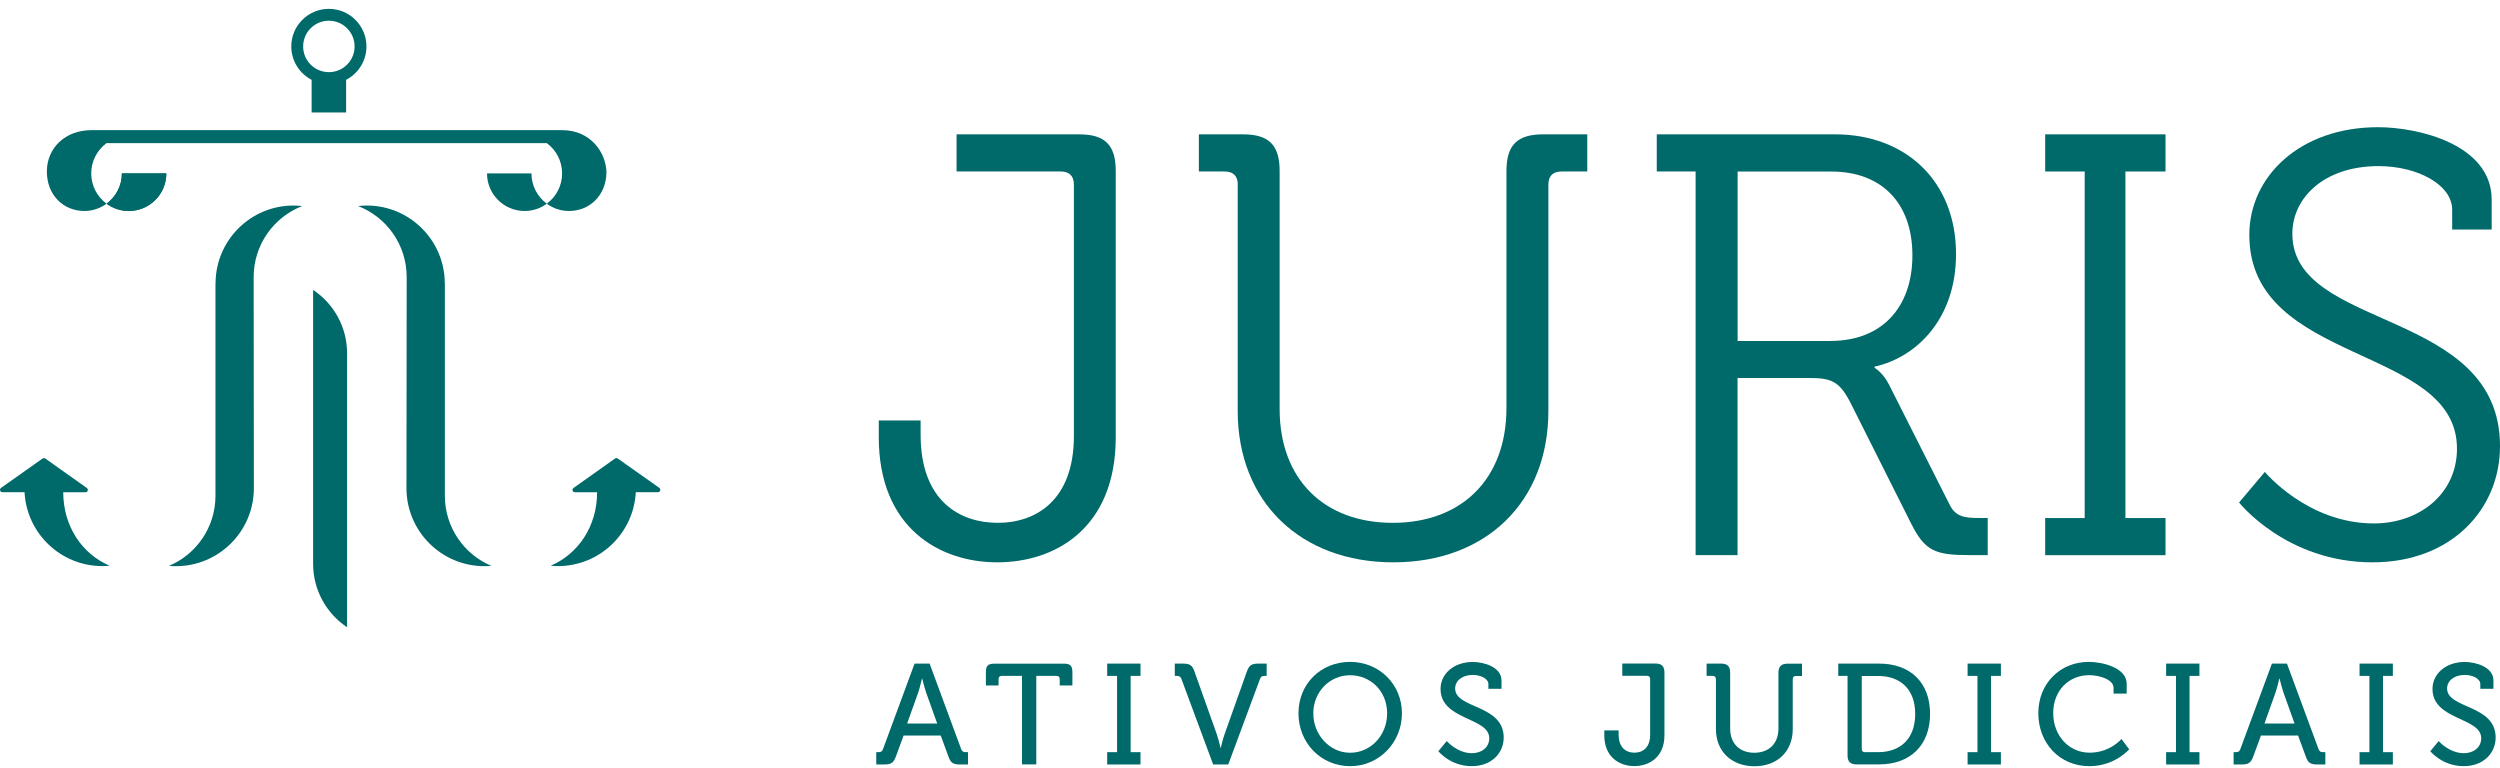 <svg xmlns="http://www.w3.org/2000/svg" width="267" height="82" viewBox="0 0 267 82" fill="none"><path d="M35.123 0.946C32.912 0.946 31.109 2.74 31.109 4.96C31.109 6.51 31.991 7.856 33.282 8.525V12.011H36.965V8.525C38.255 7.856 39.137 6.51 39.137 4.96C39.137 2.748 37.343 0.946 35.123 0.946ZM35.123 7.706C33.604 7.706 32.376 6.478 32.376 4.96C32.376 3.441 33.604 2.213 35.123 2.213C36.642 2.213 37.87 3.441 37.87 4.96C37.87 6.478 36.642 7.706 35.123 7.706Z" fill="#00696A"></path><path d="M33.44 30.954V60.215C33.44 63.04 34.88 65.527 37.068 66.991V37.73C37.068 34.905 35.627 32.418 33.44 30.962V30.954Z" fill="#00696A"></path><path d="M6.753 52.574H9.129C9.271 52.574 9.381 52.463 9.381 52.322C9.381 52.235 9.334 52.157 9.263 52.109L4.824 48.961C4.824 48.961 4.746 48.922 4.698 48.922C4.651 48.922 4.604 48.938 4.557 48.961L0.094 52.117C0.039 52.164 0 52.235 0 52.314C0 52.456 0.11 52.566 0.252 52.566H2.621C2.849 56.965 6.485 60.459 10.939 60.459C11.199 60.459 11.459 60.444 11.711 60.42C8.791 59.177 6.753 56.233 6.753 52.566V52.574Z" fill="#00696A"></path><path d="M23.013 30.286V52.944C23.013 56.312 20.967 59.208 18.047 60.436C18.291 60.459 18.535 60.467 18.787 60.467C23.383 60.467 27.113 56.737 27.113 52.141L27.09 29.593C27.09 26.138 29.238 23.187 32.276 22.006C31.969 21.975 31.662 21.951 31.347 21.951C26.751 21.951 23.021 25.682 23.021 30.278L23.013 30.286Z" fill="#00696A"></path><path d="M63.771 52.574H61.394C61.252 52.574 61.142 52.463 61.142 52.322C61.142 52.235 61.189 52.157 61.26 52.109L65.699 48.961C65.699 48.961 65.778 48.922 65.825 48.922C65.872 48.922 65.919 48.938 65.966 48.961L70.429 52.117C70.484 52.164 70.523 52.235 70.523 52.314C70.523 52.456 70.413 52.566 70.271 52.566H67.902C67.674 56.965 64.038 60.459 59.584 60.459C59.324 60.459 59.064 60.444 58.812 60.42C61.732 59.177 63.771 56.233 63.771 52.566V52.574Z" fill="#00696A"></path><path d="M47.511 30.286V52.944C47.511 56.312 49.557 59.208 52.477 60.436C52.233 60.459 51.989 60.467 51.737 60.467C47.141 60.467 43.411 56.737 43.411 52.141L43.434 29.593C43.434 26.138 41.286 23.187 38.248 22.006C38.555 21.975 38.862 21.951 39.177 21.951C43.773 21.951 47.503 25.682 47.503 30.278L47.511 30.286Z" fill="#00696A"></path><path d="M17.764 18.52C17.764 20.739 15.969 22.533 13.75 22.533C12.86 22.533 12.042 22.242 11.381 21.754C12.373 21.022 13.018 19.85 13.018 18.52H17.756H17.764Z" fill="#00696A"></path><path d="M17.764 18.52C17.764 20.739 15.969 22.533 13.75 22.533C12.86 22.533 12.042 22.242 11.381 21.754C12.373 21.022 13.018 19.85 13.018 18.52H17.756H17.764Z" fill="#00696A"></path><path d="M64.771 18.386C64.74 20.889 62.961 22.533 60.765 22.533C59.876 22.533 59.057 22.242 58.396 21.754C59.396 21.022 60.033 19.85 60.033 18.52C60.033 17.19 59.388 16.017 58.396 15.285H11.381C10.389 16.017 9.744 17.19 9.744 18.52C9.744 19.85 10.389 21.03 11.381 21.754C10.72 22.242 9.893 22.533 9.012 22.533C6.792 22.533 5.006 20.857 5.006 18.315C5.006 15.773 7.005 13.9 9.752 13.9H60.033C63.079 13.9 64.708 16.277 64.771 18.386Z" fill="#00696A"></path><path d="M52.014 18.52C52.014 20.739 53.808 22.533 56.027 22.533C56.917 22.533 57.735 22.242 58.396 21.754C57.405 21.022 56.759 19.85 56.759 18.52H52.022H52.014Z" fill="#00696A"></path><path d="M93.844 44.908H98.322V46.442C98.322 53.541 102.54 55.839 106.57 55.839C110.599 55.839 114.692 53.47 114.692 46.568V19.723C114.692 18.763 114.18 18.315 113.283 18.315H102.162V14.348H115.266C118.013 14.348 119.162 15.497 119.162 18.252V46.694C119.162 56.414 112.708 60.057 106.507 60.057C100.305 60.057 93.852 56.351 93.852 46.694V44.908H93.844Z" fill="#00696A"></path><path d="M132.194 19.723C132.194 18.763 131.683 18.315 130.786 18.315H128.039V14.348H132.769C135.516 14.348 136.665 15.497 136.665 18.252V43.696C136.665 51.172 141.395 55.839 148.745 55.839C156.096 55.839 160.889 51.172 160.889 43.57V18.252C160.889 15.505 162.038 14.348 164.792 14.348H169.522V18.315H166.776C165.878 18.315 165.367 18.763 165.367 19.723V43.885C165.367 53.604 158.717 60.057 148.808 60.057C138.9 60.057 132.187 53.604 132.187 43.885V19.723H132.194Z" fill="#00696A"></path><path d="M181.099 18.315H176.943V14.348H195.989C203.528 14.348 208.904 19.338 208.904 27.137C208.904 34.102 204.622 38.194 200.207 39.155V39.281C200.207 39.281 201.104 39.792 201.742 41.067L208.195 53.848C208.833 55.194 209.793 55.32 211.391 55.32H212.288V59.286H210.305C206.661 59.286 205.575 58.838 204.103 55.902L197.65 43.05C196.438 40.689 195.603 40.367 193.108 40.367H185.569V59.286H181.091V18.315H181.099ZM195.548 36.408C200.916 36.408 204.245 32.89 204.245 27.271C204.245 21.652 200.923 18.323 195.611 18.323H185.577V36.416H195.548V36.408Z" fill="#00696A"></path><path d="M218.426 55.328H222.644V18.315H218.426V14.348H231.278V18.315H226.996V55.328H231.278V59.294H218.426V55.328Z" fill="#00696A"></path><path d="M241.887 50.401C241.887 50.401 246.428 55.902 253.519 55.902C258.438 55.902 262.405 52.707 262.405 47.914C262.405 36.794 240.227 39.029 240.227 25.091C240.227 18.826 245.657 13.585 253.968 13.585C258.312 13.585 266.111 15.442 266.111 21.321V24.517H261.893V22.407C261.893 19.724 258.186 17.74 254.031 17.74C248.215 17.74 244.823 21.125 244.823 24.965C244.823 35.385 267.001 32.827 267.001 47.654C267.001 54.368 261.822 60.058 253.385 60.058C244.178 60.058 239.133 53.667 239.133 53.667L241.879 50.409L241.887 50.401Z" fill="#00696A"></path><path d="M93.592 80.331H93.804C94.08 80.331 94.214 80.268 94.308 79.993L97.676 70.872H99.282L102.65 79.993C102.745 80.268 102.894 80.331 103.154 80.331H103.382V81.646H102.532C101.769 81.646 101.525 81.465 101.281 80.764L100.47 78.553H96.504L95.693 80.764C95.433 81.465 95.189 81.646 94.426 81.646H93.584V80.331H93.592ZM100.092 77.27L98.92 73.988C98.723 73.421 98.495 72.477 98.495 72.477H98.463C98.463 72.477 98.251 73.421 98.054 73.988L96.882 77.27H100.1H100.092Z" fill="#00696A"></path><path d="M109.149 72.185H106.985C106.773 72.185 106.647 72.296 106.647 72.524V73.208H105.293V71.792C105.293 71.107 105.521 70.879 106.206 70.879H113.619C114.304 70.879 114.532 71.107 114.532 71.792V73.208H113.179V72.524C113.179 72.296 113.053 72.185 112.84 72.185H110.676V81.637H109.149V72.185Z" fill="#00696A"></path><path d="M118.248 80.331H119.303V72.186H118.248V70.872H121.805V72.186H120.751V80.331H121.805V81.646H118.248V80.331Z" fill="#00696A"></path><path d="M126.181 72.524C126.087 72.249 125.937 72.186 125.677 72.186H125.465V70.872H126.315C127.078 70.872 127.338 71.037 127.582 71.753L129.943 78.388C130.14 78.97 130.352 79.867 130.352 79.867H130.384C130.384 79.867 130.58 78.97 130.793 78.388L133.154 71.753C133.414 71.037 133.658 70.872 134.421 70.872H135.279V72.186H135.066C134.791 72.186 134.657 72.249 134.563 72.524L131.178 81.646H129.565L126.181 72.524Z" fill="#00696A"></path><path d="M144.195 70.69C147.303 70.69 149.727 73.083 149.727 76.184C149.727 79.284 147.303 81.827 144.195 81.827C141.086 81.827 138.678 79.355 138.678 76.184C138.678 73.012 141.086 70.69 144.195 70.69ZM144.195 80.394C146.375 80.394 148.145 78.561 148.145 76.184C148.145 73.807 146.375 72.115 144.195 72.115C142.015 72.115 140.26 73.886 140.26 76.184C140.26 78.482 142.015 80.394 144.195 80.394Z" fill="#00696A"></path><path d="M154.512 79.143C154.512 79.143 155.614 80.441 157.212 80.441C158.219 80.441 159.053 79.835 159.053 78.844C159.053 76.585 153.851 76.939 153.851 73.579C153.851 71.965 155.268 70.698 157.298 70.698C158.44 70.698 160.36 71.218 160.36 72.681V73.563H158.959V73.059C158.959 72.493 158.148 72.083 157.298 72.083C156.142 72.083 155.41 72.721 155.41 73.531C155.41 75.712 160.596 75.224 160.596 78.765C160.596 80.41 159.313 81.826 157.18 81.826C154.89 81.826 153.615 80.229 153.615 80.229L154.512 79.143Z" fill="#00696A"></path><path d="M171.34 78.009H172.867V78.419C172.867 79.914 173.717 80.386 174.559 80.386C175.401 80.386 176.235 79.882 176.235 78.481V72.516C176.235 72.288 176.117 72.178 175.897 72.178H173.26V70.863H176.786C177.471 70.863 177.762 71.154 177.762 71.839V78.537C177.762 80.866 176.133 81.818 174.543 81.818C172.953 81.818 171.34 80.858 171.34 78.537V78.001V78.009Z" fill="#00696A"></path><path d="M183.255 72.524C183.255 72.296 183.129 72.186 182.917 72.186H182.264V70.872H183.806C184.491 70.872 184.782 71.163 184.782 71.847V77.813C184.782 79.426 185.805 80.394 187.356 80.394C188.906 80.394 189.937 79.434 189.937 77.805V71.855C189.937 71.171 190.244 70.879 190.929 70.879H192.455V72.194H191.802C191.59 72.194 191.464 72.304 191.464 72.532V77.884C191.464 80.229 189.835 81.835 187.379 81.835C184.924 81.835 183.263 80.237 183.263 77.884V72.532L183.255 72.524Z" fill="#00696A"></path><path d="M197.318 72.186H196.326V70.872H200.686C203.968 70.872 206.132 72.839 206.132 76.239C206.132 79.639 203.968 81.638 200.686 81.638H198.294C197.609 81.638 197.318 81.347 197.318 80.662V72.186ZM199.175 80.331H200.576C202.969 80.331 204.543 78.899 204.543 76.247C204.543 73.595 202.953 72.194 200.576 72.194H198.837V80.001C198.837 80.213 198.963 80.339 199.175 80.339V80.331Z" fill="#00696A"></path><path d="M210.139 80.331H211.193V72.186H210.139V70.872H213.696V72.186H212.641V80.331H213.696V81.646H210.139V80.331Z" fill="#00696A"></path><path d="M223.084 70.69C224.532 70.69 227.13 71.304 227.13 73.02V74.075H225.729V73.461C225.729 72.564 224.202 72.107 223.124 72.107C220.959 72.107 219.283 73.736 219.283 76.16C219.283 78.584 220.975 80.386 223.171 80.386C225.367 80.386 226.571 78.922 226.571 78.922L227.397 80.024C227.397 80.024 225.87 81.827 223.155 81.827C219.936 81.827 217.693 79.34 217.693 76.168C217.693 72.996 220.015 70.69 223.092 70.69H223.084Z" fill="#00696A"></path><path d="M231.342 80.331H232.396V72.186H231.342V70.872H234.899V72.186H233.844V80.331H234.899V81.646H231.342V80.331Z" fill="#00696A"></path><path d="M238.557 80.331H238.769C239.045 80.331 239.178 80.268 239.273 79.993L242.641 70.872H244.247L247.615 79.993C247.71 80.268 247.859 80.331 248.119 80.331H248.347V81.646H247.497C246.734 81.646 246.49 81.465 246.246 80.764L245.435 78.553H241.469L240.658 80.764C240.398 81.465 240.154 81.646 239.391 81.646H238.549V80.331H238.557ZM245.057 77.27L243.885 73.988C243.688 73.421 243.46 72.477 243.46 72.477H243.428C243.428 72.477 243.216 73.421 243.019 73.988L241.846 77.27H245.065H245.057Z" fill="#00696A"></path><path d="M252 80.331H253.055V72.186H252V70.872H255.557V72.186H254.503V80.331H255.557V81.646H252V80.331Z" fill="#00696A"></path><path d="M260.452 79.143C260.452 79.143 261.554 80.441 263.151 80.441C264.159 80.441 264.993 79.835 264.993 78.844C264.993 76.585 259.791 76.939 259.791 73.579C259.791 71.965 261.207 70.698 263.238 70.698C264.379 70.698 266.299 71.218 266.299 72.681V73.563H264.898V73.059C264.898 72.493 264.088 72.083 263.238 72.083C262.081 72.083 261.349 72.721 261.349 73.531C261.349 75.712 266.535 75.224 266.535 78.765C266.535 80.41 265.253 81.826 263.12 81.826C260.83 81.826 259.555 80.229 259.555 80.229L260.452 79.143Z" fill="#00696A"></path></svg>